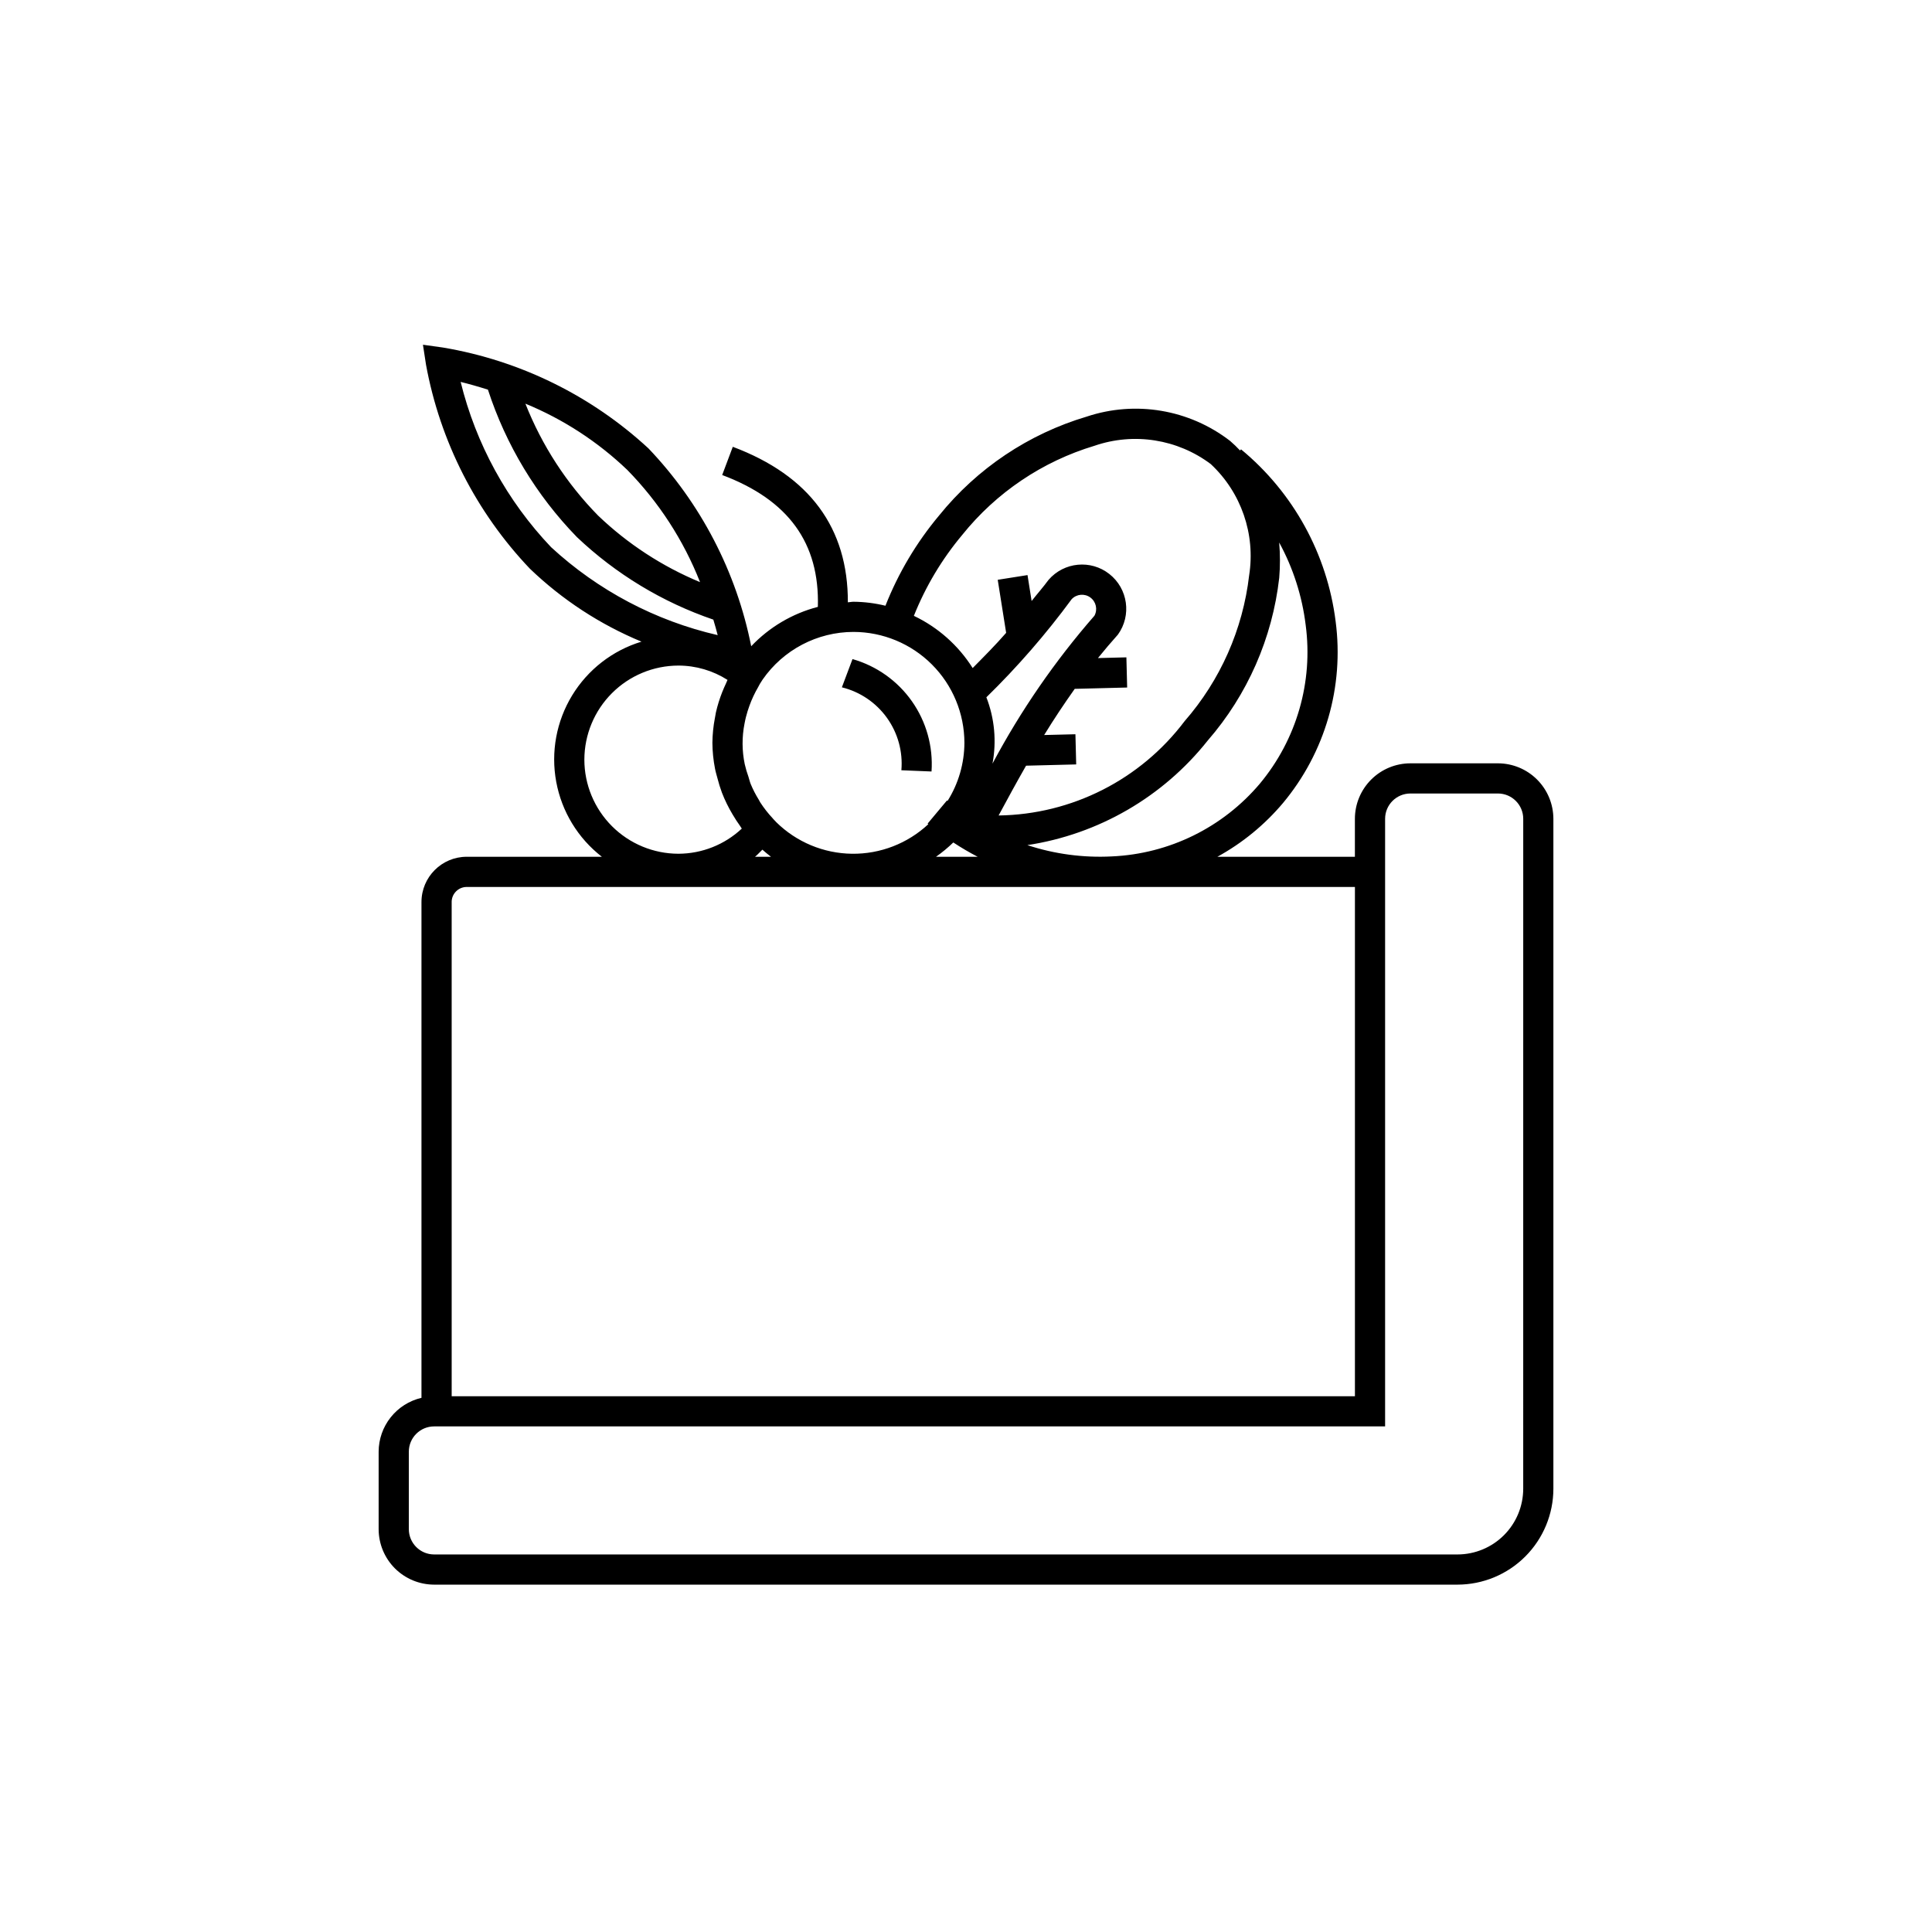 <?xml version="1.0" encoding="UTF-8"?>
<!-- The Best Svg Icon site in the world: iconSvg.co, Visit us! https://iconsvg.co -->
<svg fill="#000000" width="800px" height="800px" version="1.1" viewBox="144 144 512 512" xmlns="http://www.w3.org/2000/svg">
 <path d="m540.96 346.29h-23.199c-3.898 0.004-7.633 1.555-10.391 4.312-2.754 2.758-4.305 6.492-4.309 10.391v10.059h-36.441c6.633-3.637 12.535-8.477 17.406-14.266 11.16-13.391 16.207-30.836 13.93-48.117-2.238-17.836-11.207-34.145-25.07-45.59l-0.254 0.305h-0.004c-0.832-0.891-1.711-1.734-2.633-2.531-10.812-8.348-25.07-10.762-38.023-6.441-15.387 4.578-29.023 13.715-39.109 26.207-5.988 7.152-10.789 15.227-14.211 23.906-2.769-0.676-5.613-1.031-8.465-1.055-0.512 0-0.988 0.129-1.496 0.152 0.066-19.672-10.109-33.57-30.492-41.215l-2.812 7.481c17.57 6.594 25.844 18.039 25.355 34.938v0.004c-6.75 1.754-12.867 5.367-17.664 10.43-3.918-19.711-13.367-37.898-27.238-52.438-15.164-14.008-34.082-23.289-54.438-26.719l-5.316-0.742 0.816 5.309v0.004c3.727 20.305 13.289 39.082 27.523 54.035 8.566 8.23 18.598 14.789 29.574 19.336-7.672 2.332-14.215 7.41-18.383 14.258-4.168 6.852-5.668 14.996-4.211 22.879 1.453 7.887 5.758 14.961 12.094 19.871h-35.812c-6.621 0.008-11.988 5.375-11.992 11.996v131.39c-3.227 0.758-6.102 2.578-8.16 5.172-2.059 2.59-3.184 5.801-3.191 9.113v20.516c0.004 3.898 1.555 7.637 4.309 10.395 2.758 2.754 6.492 4.305 10.391 4.312h271.21c6.738-0.008 13.195-2.691 17.957-7.453 4.766-4.766 7.445-11.223 7.453-17.961v-177.54c-0.008-3.898-1.555-7.633-4.312-10.391-2.754-2.758-6.492-4.309-10.391-4.312zm-135.56-17.496v-0.004c8.23-8.039 15.793-16.738 22.609-26.008 1.301-1.367 3.414-1.559 4.938-0.445 1.523 1.109 1.992 3.176 1.09 4.836-10.465 11.992-19.531 25.145-27.016 39.195 1.113-5.894 0.555-11.984-1.621-17.574zm-8.77 38.473 0.004-0.004c2.086 1.375 4.238 2.641 6.457 3.789h-11.039c1.625-1.141 3.156-2.406 4.582-3.789zm81.266-15.617 0.004-0.004c-9.812 11.633-24.039 18.637-39.242 19.312-7.586 0.395-15.18-0.621-22.398-2.992 18.863-2.871 35.941-12.77 47.801-27.715 10.531-12.117 17.133-27.148 18.945-43.102 0.262-3.121 0.258-6.258-0.008-9.379 3.703 6.777 6.082 14.195 7.019 21.859 2.008 15.082-2.387 30.32-12.117 42.016zm-78.898-65.891c9.027-11.238 21.25-19.477 35.055-23.625 10.438-3.594 21.98-1.777 30.809 4.848 8.07 7.531 11.883 18.57 10.176 29.477-1.664 14.316-7.625 27.797-17.105 38.656-11.688 15.5-29.883 24.727-49.293 24.996 2.352-4.379 4.758-8.785 7.277-13.195l13.285-0.336-0.203-7.996-8.285 0.207c2.516-4.102 5.219-8.18 8.102-12.238l13.891-0.352-0.203-7.996-7.535 0.191c1.688-2.09 3.453-4.168 5.297-6.227 3.656-5.09 2.66-12.16-2.266-16.043-4.922-3.883-12.031-3.199-16.129 1.551-1.449 1.969-3 3.711-4.481 5.598l-1.09-6.871-7.894 1.25 2.231 14.055c-2.832 3.25-5.856 6.285-8.871 9.332l-0.004-0.004c-3.781-5.992-9.184-10.789-15.578-13.832 3.106-7.785 7.43-15.023 12.816-21.445zm-28.809 25.711-0.004-0.004c7.793 0.012 15.266 3.113 20.773 8.621 5.512 5.512 8.609 12.98 8.621 20.773-0.02 5.449-1.566 10.777-4.465 15.391l-0.156-0.121-5.133 6.137 0.191 0.148c-5.484 5.125-12.738 7.934-20.246 7.84-7.508-0.098-14.688-3.09-20.039-8.355l-0.82-0.871c-0.055-0.059-0.098-0.125-0.152-0.184-1.223-1.305-2.328-2.719-3.301-4.223-0.133-0.207-0.227-0.438-0.352-0.648-0.832-1.336-1.555-2.738-2.16-4.191-0.246-0.613-0.387-1.27-0.59-1.902-0.398-1.098-0.73-2.223-0.992-3.363-0.742-3.543-0.762-7.199-0.059-10.75 0.113-0.629 0.254-1.254 0.41-1.875h0.004c0.246-0.961 0.539-1.91 0.883-2.844 0.617-1.715 1.395-3.375 2.312-4.949 0.18-0.305 0.316-0.637 0.508-0.934l0.684-1.074c5.477-7.894 14.469-12.613 24.078-12.625zm-40.672-13.199c-10.02-4.16-19.18-10.137-27.016-17.637-8.34-8.5-14.891-18.586-19.266-29.66 10.012 4.117 19.164 10.07 26.988 17.547 8.359 8.527 14.918 18.641 19.293 29.75zm-63.441-53.059c1.996 0.484 4.5 1.188 7.234 2.051h-0.004c4.766 14.656 12.832 28.023 23.582 39.074 10.336 9.801 22.668 17.262 36.152 21.871 0.457 1.508 0.84 2.894 1.152 4.109-16.492-3.797-31.711-11.832-44.152-23.312-11.66-12.266-19.922-27.359-23.965-43.793zm32.789 100.11h-0.004c0.008-6.613 2.637-12.949 7.312-17.625 4.672-4.676 11.012-7.305 17.621-7.312 4.606 0.004 9.117 1.32 13.004 3.797-0.156 0.312-0.266 0.641-0.414 0.957-0.344 0.738-0.672 1.469-0.969 2.231h-0.004c-0.699 1.766-1.266 3.578-1.688 5.43-0.105 0.48-0.172 0.965-0.258 1.449h-0.004c-0.422 2.18-0.645 4.394-0.668 6.613 0.016 2.297 0.25 4.582 0.691 6.836 0.16 0.867 0.426 1.691 0.645 2.535 0.328 1.297 0.723 2.574 1.188 3.824 0.387 1.02 0.828 1.996 1.301 2.969 0.469 0.961 0.98 1.895 1.531 2.816 0.629 1.055 1.27 2.082 1.996 3.07 0.16 0.219 0.273 0.461 0.441 0.68l-0.004-0.004c-4.551 4.266-10.551 6.644-16.789 6.664-6.609-0.008-12.945-2.637-17.621-7.309-4.672-4.676-7.305-11.012-7.312-17.621zm47.176 23.848c0.75 0.641 1.484 1.301 2.281 1.883h-4.231c0.699-0.559 1.289-1.266 1.945-1.883zm-82.344 13.879h-0.004c0-2.207 1.789-3.996 3.996-3.996h235.38v134.96h-239.37zm283.97 155.48c-0.004 4.617-1.84 9.043-5.102 12.309-3.266 3.266-7.691 5.102-12.309 5.109h-271.21c-3.703-0.004-6.703-3.008-6.703-6.711v-20.516c0-3.703 3-6.703 6.703-6.707h252.02v-161.02c0-3.699 3-6.703 6.703-6.707h23.199c3.703 0.004 6.703 3.008 6.703 6.707zm-180.56-212.38 2.812-7.481v-0.004c6.375 1.812 11.934 5.762 15.75 11.184 3.812 5.422 5.644 11.992 5.195 18.605l-7.988-0.328h-0.004c0.422-4.941-0.938-9.871-3.828-13.898s-7.125-6.894-11.938-8.078z"/>
</svg>